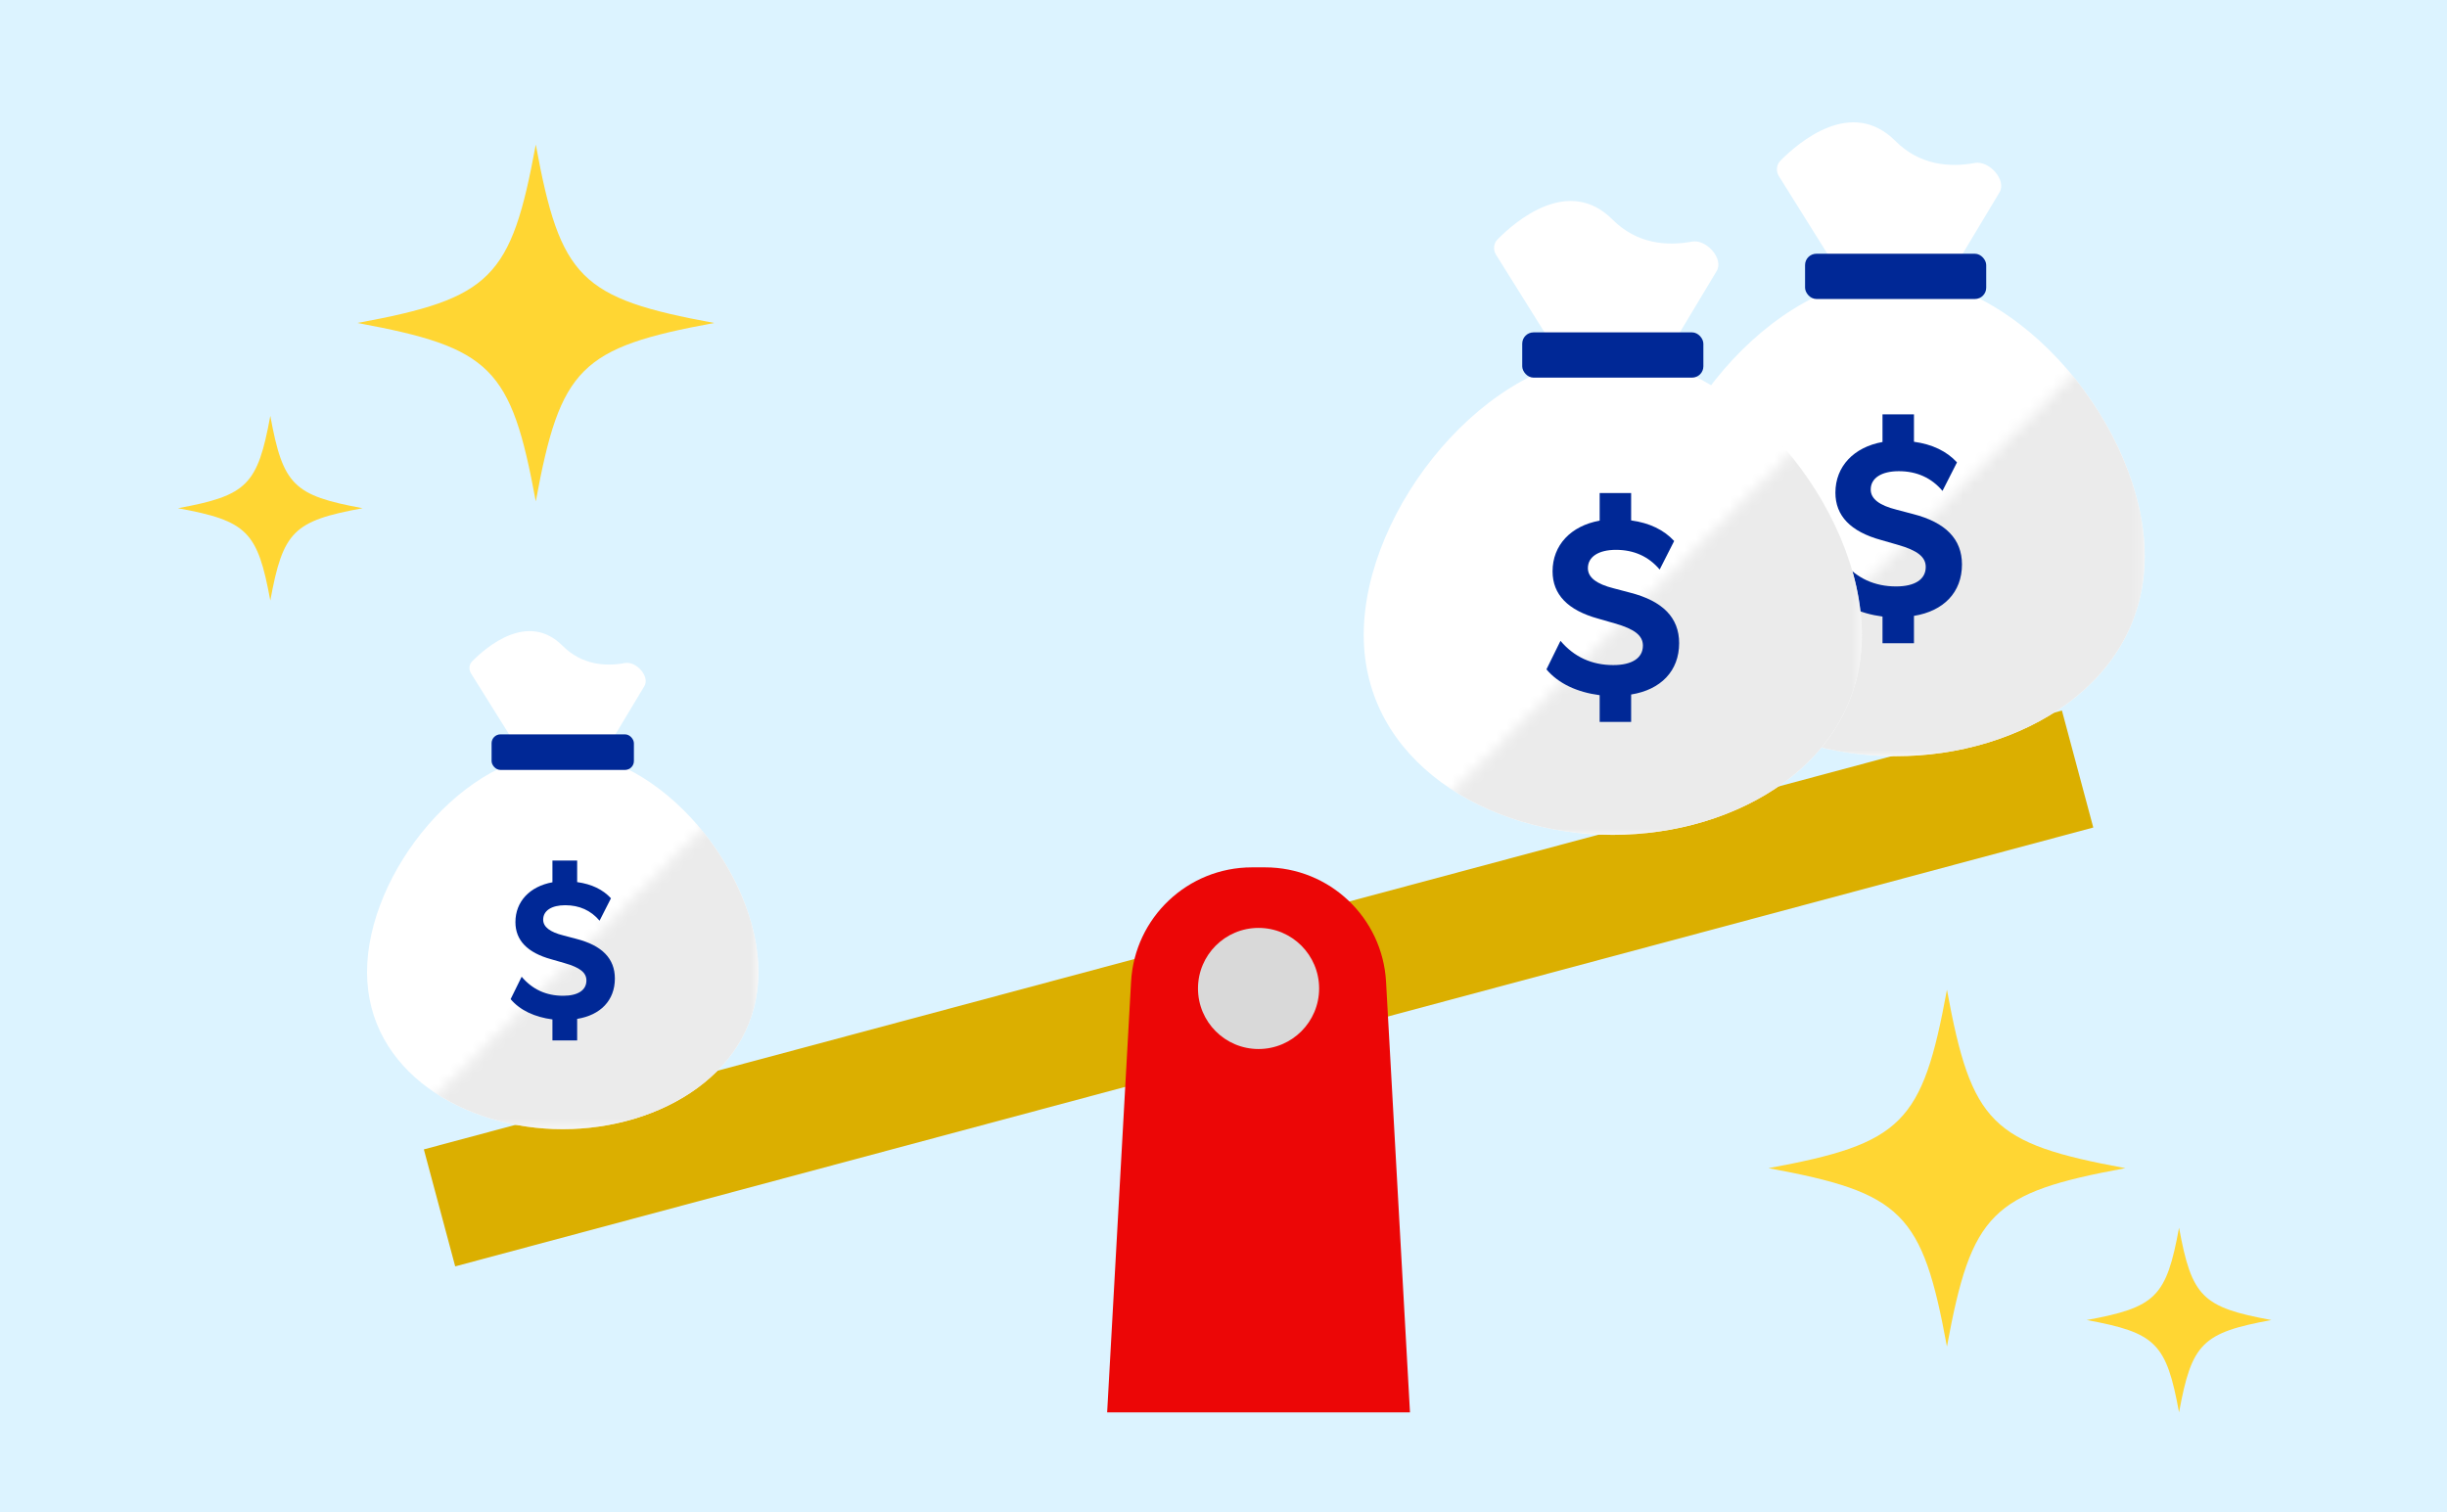 <svg width="220" height="136" viewBox="0 0 220 136" fill="none" xmlns="http://www.w3.org/2000/svg">
<rect width="220" height="136" fill="#DCF3FF"/>
<rect x="38.107" y="103.354" width="152.468" height="10.89" transform="rotate(-15 38.107 103.354)" fill="#DBAF00"/>
<path d="M101.69 88.279C102.011 82.508 106.784 77.993 112.564 77.993H113.741C119.521 77.993 124.294 82.508 124.614 88.279L126.766 127H99.539L101.69 88.279Z" fill="#EC0606"/>
<circle cx="113.152" cy="88.883" r="5.445" fill="#D9D9D9"/>
<g clip-path="url(#clip0_31_1850)">
<path d="M192.821 50.018C192.821 61.411 181.671 68 170.428 68C159.186 68 148.036 61.411 148.036 50.018C148.036 38.625 159.186 24.904 170.428 24.904C181.671 24.904 192.821 38.625 192.821 50.018Z" fill="white"/>
<mask id="mask0_31_1850" style="mask-type:alpha" maskUnits="userSpaceOnUse" x="152" y="27" width="41" height="41">
<path d="M192.821 27.286V68H152.107L192.821 27.286Z" fill="#050505"/>
</mask>
<g mask="url(#mask0_31_1850)">
<path d="M192.821 50.018C192.821 61.41 181.671 68 170.429 68C159.186 68 148.036 61.41 148.036 50.018C148.036 38.625 159.186 24.904 170.429 24.904C181.671 24.904 192.821 38.625 192.821 50.018Z" fill="#EBEBEB"/>
</g>
<path d="M159.935 15.845C159.657 15.4 159.698 14.828 160.066 14.454C161.712 12.786 166.456 8.726 170.4 12.67C172.588 14.858 175.268 15.075 177.554 14.653C178.828 14.417 180.432 16.19 179.766 17.301L175.611 24.225C175.392 24.591 174.997 24.815 174.57 24.815H166.215C165.796 24.815 165.407 24.599 165.185 24.244L159.935 15.845Z" fill="white"/>
<rect x="162.286" y="22.816" width="16.286" height="4.071" rx="1.018" fill="#002896"/>
<path d="M169.248 57.842V55.44C167.232 55.175 165.543 54.401 164.464 53.119L165.726 50.554C166.947 51.999 168.535 52.732 170.469 52.732C172.159 52.732 173.136 52.101 173.136 50.981C173.136 50.086 172.403 49.495 170.612 48.986L169.126 48.559C166.377 47.806 165.014 46.381 165.014 44.304C165.014 41.943 166.662 40.212 169.248 39.744V37.261H172.077V39.724C173.726 39.948 175.029 40.579 175.945 41.577L174.642 44.142C173.645 42.961 172.322 42.37 170.714 42.37C169.166 42.37 168.189 42.981 168.189 44.019C168.189 44.854 168.963 45.444 170.51 45.831L171.976 46.218C174.927 46.971 176.393 48.477 176.393 50.758C176.393 53.261 174.744 54.951 172.077 55.379V57.842H169.248Z" fill="#002896"/>
</g>
<path d="M167.393 57.089C167.393 68.482 156.243 75.071 145 75.071C133.757 75.071 122.607 68.482 122.607 57.089C122.607 45.696 133.757 31.976 145 31.976C156.243 31.976 167.393 45.696 167.393 57.089Z" fill="white"/>
<mask id="mask1_31_1850" style="mask-type:alpha" maskUnits="userSpaceOnUse" x="126" y="34" width="42" height="42">
<path d="M167.393 34.357V75.071H126.678L167.393 34.357Z" fill="#050505"/>
</mask>
<g mask="url(#mask1_31_1850)">
<path d="M167.393 57.089C167.393 68.482 156.243 75.071 145 75.071C133.757 75.071 122.607 68.482 122.607 57.089C122.607 45.696 133.757 31.976 145 31.976C156.243 31.976 167.393 45.696 167.393 57.089Z" fill="#EBEBEB"/>
</g>
<path d="M134.507 22.916C134.229 22.471 134.269 21.899 134.638 21.526C136.284 19.858 141.028 15.798 144.971 19.741C147.159 21.93 149.84 22.147 152.126 21.724C153.4 21.489 155.004 23.262 154.337 24.373L150.183 31.297C149.963 31.663 149.568 31.886 149.141 31.886H140.786C140.368 31.886 139.978 31.671 139.756 31.316L134.507 22.916Z" fill="white"/>
<rect x="136.857" y="29.887" width="16.286" height="4.071" rx="1.018" fill="#002896"/>
<path d="M143.819 64.913V62.511C141.804 62.246 140.114 61.473 139.035 60.19L140.297 57.625C141.519 59.071 143.107 59.804 145.041 59.804C146.73 59.804 147.707 59.172 147.707 58.053C147.707 57.157 146.975 56.567 145.183 56.058L143.697 55.63C140.949 54.877 139.585 53.452 139.585 51.376C139.585 49.014 141.234 47.284 143.819 46.816V44.332H146.649V46.795C148.298 47.019 149.601 47.65 150.517 48.648L149.214 51.213C148.216 50.032 146.893 49.442 145.285 49.442C143.738 49.442 142.761 50.053 142.761 51.091C142.761 51.925 143.534 52.516 145.081 52.903L146.547 53.289C149.499 54.042 150.965 55.549 150.965 57.829C150.965 60.333 149.316 62.023 146.649 62.45V64.913H143.819Z" fill="#002896"/>
<path d="M68.189 87.407C68.189 96.358 59.428 101.536 50.594 101.536C41.761 101.536 33 96.358 33 87.407C33 78.455 41.761 67.675 50.594 67.675C59.428 67.675 68.189 78.455 68.189 87.407Z" fill="white"/>
<mask id="mask2_31_1850" style="mask-type:alpha" maskUnits="userSpaceOnUse" x="36" y="69" width="33" height="33">
<path d="M68.189 69.546V101.536H36.199L68.189 69.546Z" fill="#050505"/>
</mask>
<g mask="url(#mask2_31_1850)">
<path d="M68.189 87.407C68.189 96.358 59.428 101.536 50.594 101.536C41.761 101.536 33 96.358 33 87.407C33 78.455 41.761 67.675 50.594 67.675C59.428 67.675 68.189 78.455 68.189 87.407Z" fill="#EBEBEB"/>
</g>
<path d="M42.35 60.557C42.131 60.207 42.163 59.757 42.453 59.464C43.746 58.153 47.473 54.964 50.572 58.062C52.291 59.781 54.397 59.952 56.193 59.62C57.194 59.435 58.455 60.828 57.931 61.701L54.667 67.141C54.494 67.429 54.184 67.605 53.848 67.605H47.284C46.955 67.605 46.649 67.435 46.474 67.156L42.35 60.557Z" fill="white"/>
<rect x="44.196" y="66.034" width="12.796" height="3.199" rx="0.8" fill="#002896"/>
<path d="M49.667 93.554V91.667C48.083 91.459 46.756 90.851 45.908 89.843L46.9 87.828C47.859 88.964 49.107 89.54 50.626 89.54C51.954 89.54 52.722 89.044 52.722 88.164C52.722 87.46 52.146 86.996 50.738 86.597L49.571 86.261C47.411 85.669 46.34 84.549 46.34 82.918C46.34 81.062 47.635 79.703 49.667 79.335V77.383H51.89V79.319C53.186 79.495 54.209 79.991 54.929 80.774L53.905 82.79C53.122 81.862 52.082 81.398 50.818 81.398C49.603 81.398 48.835 81.878 48.835 82.694C48.835 83.35 49.443 83.813 50.658 84.117L51.81 84.421C54.129 85.013 55.281 86.197 55.281 87.988C55.281 89.955 53.985 91.283 51.89 91.619V93.554H49.667Z" fill="#002896"/>
<path d="M32.604 45.698C26.377 46.843 25.447 47.774 24.302 54C23.157 47.774 22.226 46.843 16 45.698C22.226 44.554 23.157 43.623 24.302 37.397C25.447 43.623 26.377 44.554 32.604 45.698Z" fill="#FFD633"/>
<path d="M187.608 118.698C193.835 119.843 194.765 120.774 195.91 127C197.055 120.774 197.985 119.843 204.212 118.698C197.985 117.554 197.055 116.623 195.91 110.396C194.765 116.623 193.835 117.554 187.608 118.698Z" fill="#FFD633"/>
<path d="M64.212 29.042C52.18 31.254 50.382 33.053 48.17 45.084C45.958 33.053 44.159 31.254 32.128 29.042C44.159 26.83 45.958 25.032 48.17 13C50.382 25.032 52.18 26.83 64.212 29.042Z" fill="#FFD633"/>
<path d="M159 105.042C171.032 107.254 172.83 109.053 175.042 121.084C177.254 109.053 179.053 107.254 191.084 105.042C179.053 102.83 177.254 101.032 175.042 89C172.83 101.032 171.032 102.83 159 105.042Z" fill="#FFD633"/>
<defs>
<clipPath id="clip0_31_1850">
<rect width="44.786" height="57" fill="white" transform="translate(148.036 11)"/>
</clipPath>
</defs>
</svg>

